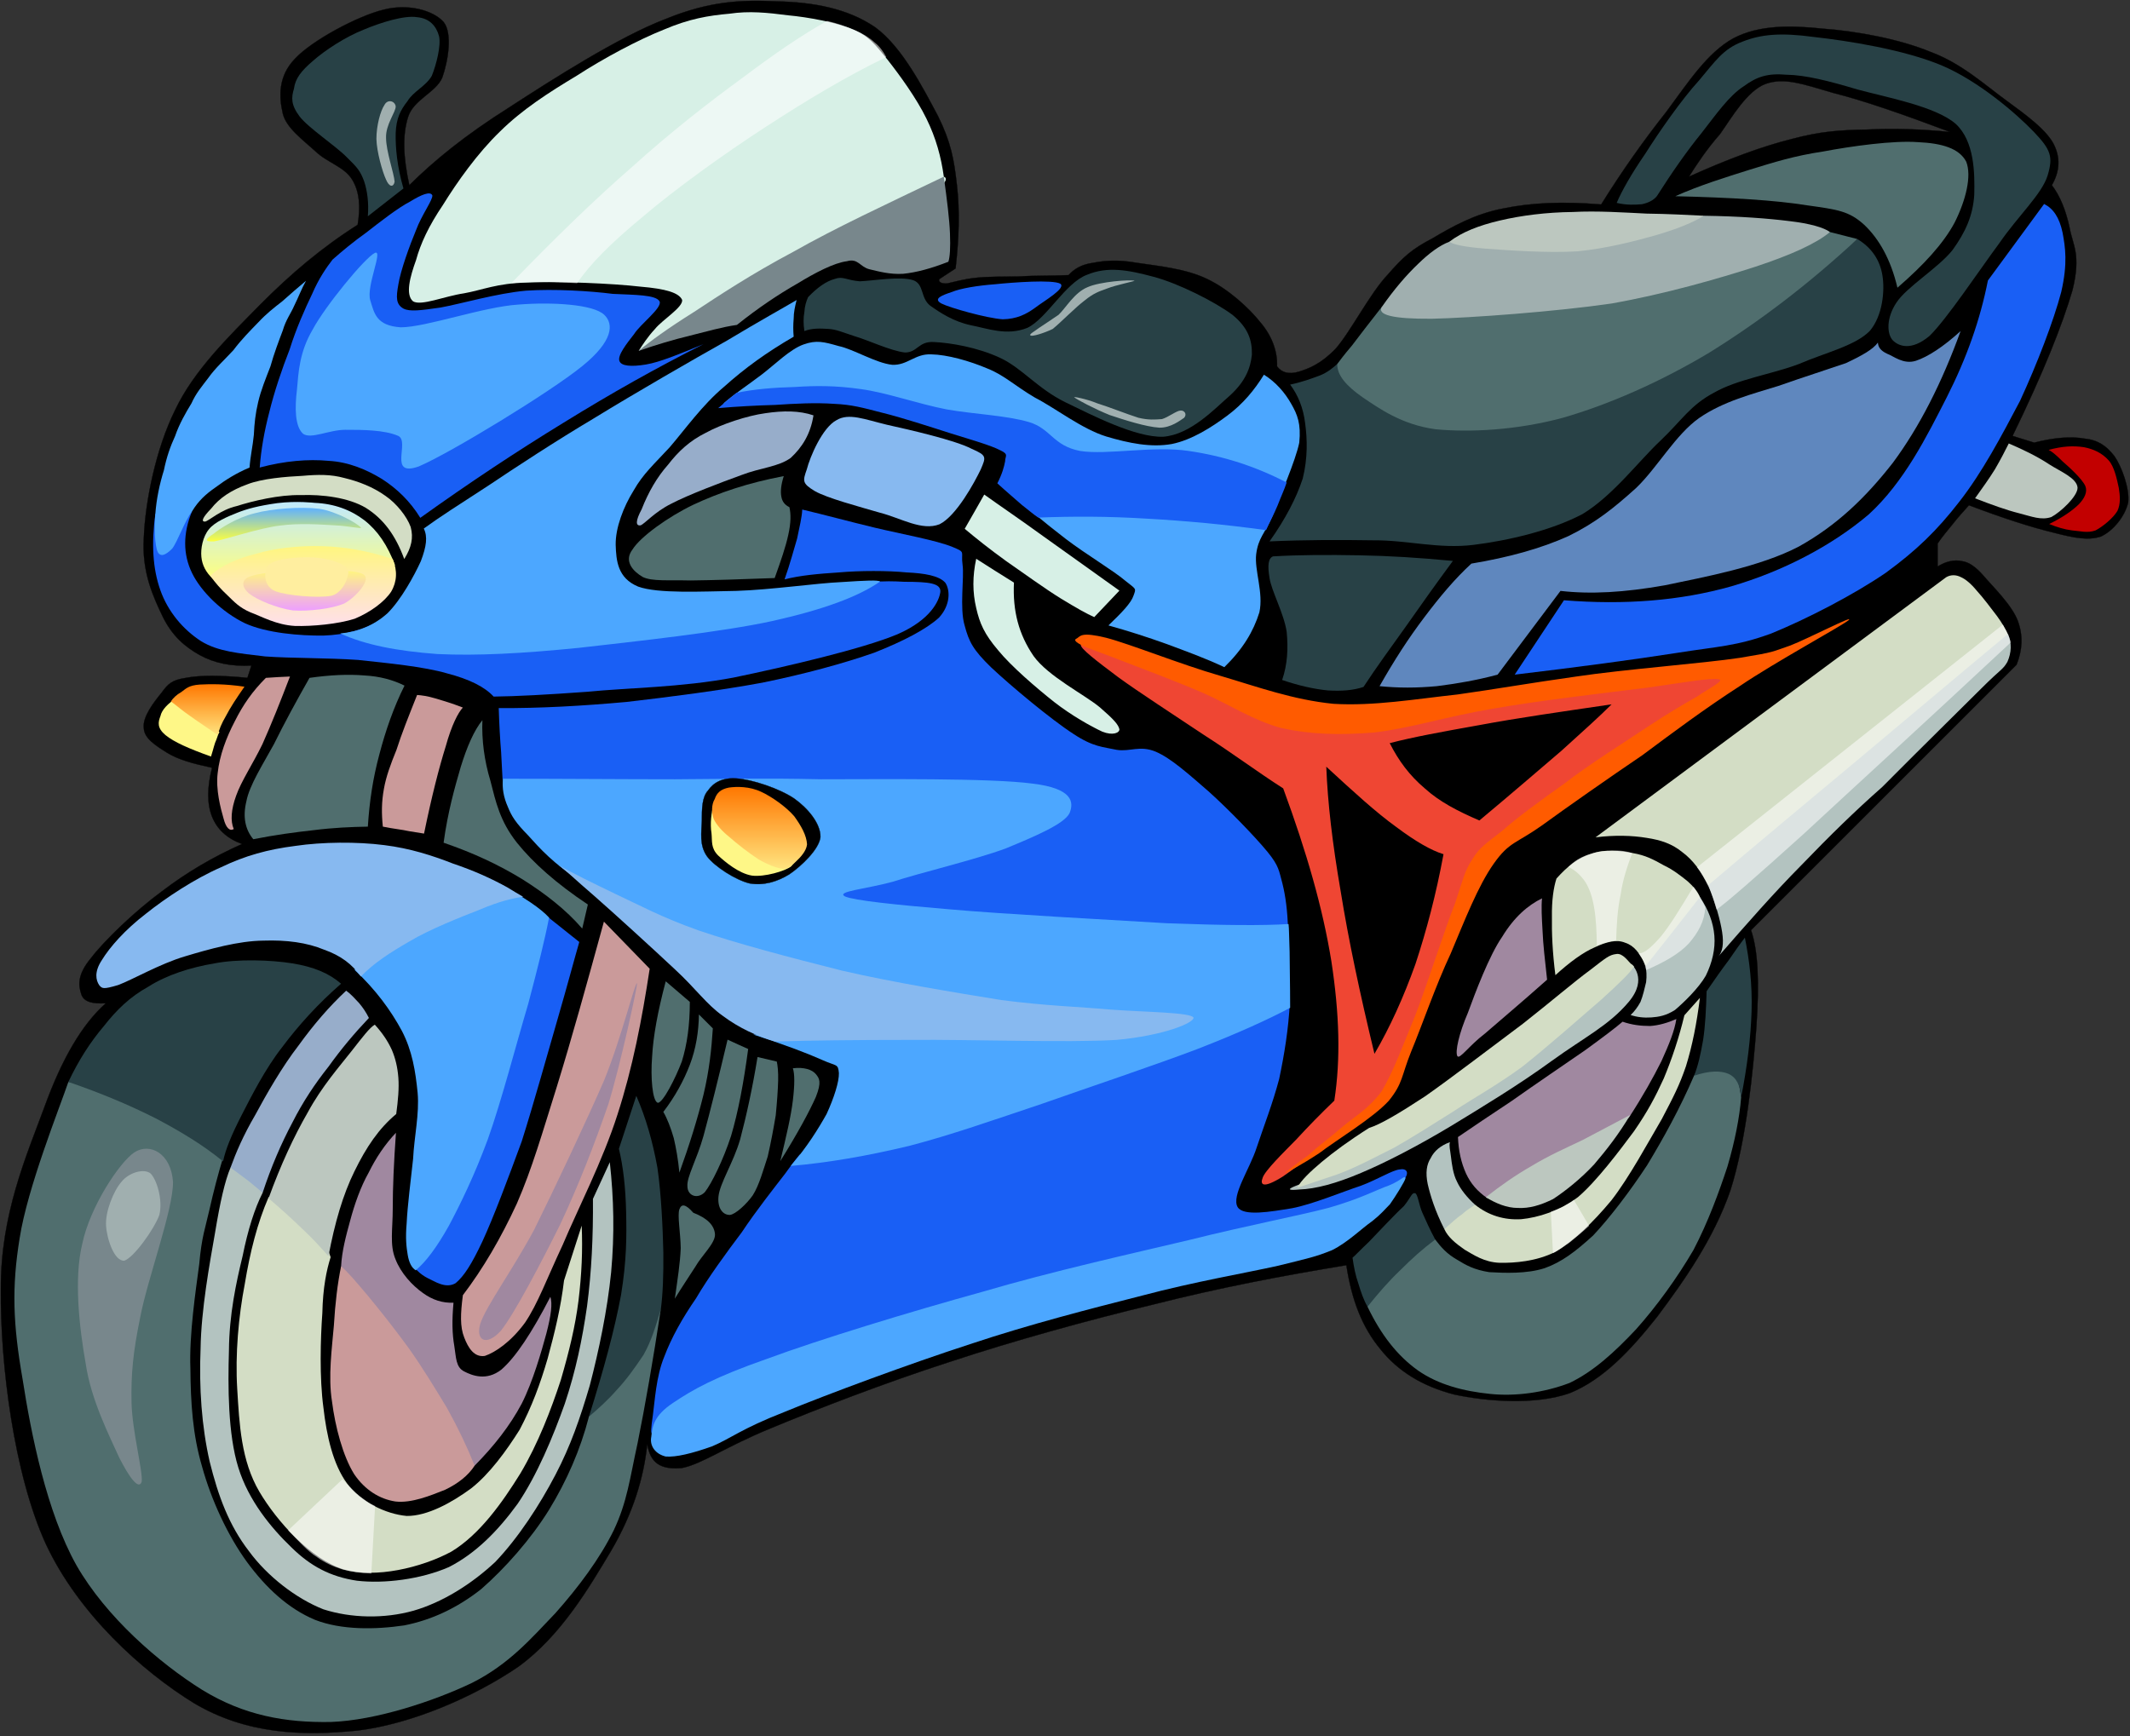 <?xml version="1.0" encoding="UTF-8"?><svg xmlns="http://www.w3.org/2000/svg" xmlns:xlink="http://www.w3.org/1999/xlink" height="233.6" preserveAspectRatio="xMidYMid meet" version="1.0" viewBox="-0.1 -0.1 286.5 233.6" width="286.5" zoomAndPan="magnify"><rect x="-0.1" y="-0.1" width="286.5" height="233.6" fill="#333333" stroke="none"/><defs><linearGradient gradientUnits="userSpaceOnUse" id="a" x2="0" xlink:actuate="onLoad" xlink:show="other" xlink:type="simple" xmlns:xlink="http://www.w3.org/1999/xlink" y1="116.8" y2="105.77"><stop offset="0" stop-color="#ffe47f"/><stop offset="1" stop-color="#f70"/></linearGradient><linearGradient gradientUnits="userSpaceOnUse" id="b" x2="0" xlink:actuate="onLoad" xlink:show="other" xlink:type="simple" xmlns:xlink="http://www.w3.org/1999/xlink" y1="98.801" y2="91.951"><stop offset="0" stop-color="#ffe47f"/><stop offset="1" stop-color="#f70"/></linearGradient><linearGradient gradientUnits="userSpaceOnUse" id="c" x2="0" xlink:actuate="onLoad" xlink:show="other" xlink:type="simple" xmlns:xlink="http://www.w3.org/1999/xlink" y1="77.776" y2="67.435"><stop offset="0" stop-color="#feff7f"/><stop offset="1" stop-color="#bfe9ff"/></linearGradient><linearGradient gradientUnits="userSpaceOnUse" id="d" x2="0" xlink:actuate="onLoad" xlink:show="other" xlink:type="simple" xmlns:xlink="http://www.w3.org/1999/xlink" y1="72.744" y2="68.227"><stop offset="0" stop-color="#fdff3f"/><stop offset="1" stop-color="#5fb1ff"/></linearGradient><linearGradient gradientUnits="userSpaceOnUse" id="e" x2="0" xlink:actuate="onLoad" xlink:show="other" xlink:type="simple" xmlns:xlink="http://www.w3.org/1999/xlink" y1="84.123" y2="73.367"><stop offset="0" stop-color="#ffdfeb"/><stop offset="1" stop-color="#fff67f"/></linearGradient><linearGradient gradientUnits="userSpaceOnUse" id="f" x2="0" xlink:actuate="onLoad" xlink:show="other" xlink:type="simple" xmlns:xlink="http://www.w3.org/1999/xlink" y1="82.056" y2="76.651"><stop offset="0" stop-color="#ed9fff"/><stop offset="1" stop-color="#fff67f"/></linearGradient></defs><g><path d="m86.962,194.165c-.468,4.535-1.908,9.323-4.86,14.363-2.988,5.004-6.768,11.448-12.456,15.588-5.832,3.996-14.292,7.704-21.636,8.604-7.416.756-14.94.504-21.996-3.672-7.092-4.356-15.588-12.097-19.944-21.42-4.32-9.433-6.156-24.372-6.048-34.272-.072-10.044 3.456-18 5.868-24.552 2.34-6.444 5.04-11.088 8.244-13.932-1.872.107-3.024-.217-3.312-1.261-.36-1.115-.576-2.52 1.296-4.788 1.836-2.411 5.976-6.372 9.504-8.964 3.384-2.592 6.948-4.68 10.836-6.408-2.052-.756-3.348-1.98-4.032-3.672-.684-1.728-.684-3.924 0-6.588-2.52-.54-4.536-1.08-6.048-2.016-1.548-.972-3.096-1.944-3.132-3.312-.216-1.512 1.404-3.564 2.376-4.752 .864-1.188 1.368-1.728 3.312-2.016 1.908-.36 4.608-.36 8.244,0l.54-1.656c-2.7.144-4.968-.324-6.948-1.404-2.052-1.152-3.708-2.592-4.968-5.148-1.296-2.7-2.844-6.012-2.556-10.62 .18-4.788 1.584-11.916 4.212-17.208 2.52-5.328 7.236-9.9 11.376-14.112 4.14-4.176 8.388-7.776 13.176-10.8 .396-2.412.252-4.428-.72-6.048-1.08-1.8-3.384-2.304-4.968-3.852-1.656-1.512-3.96-3.168-4.392-5.112-.504-2.196-.648-4.968 1.656-7.344 2.268-2.448 8.46-5.76 11.916-6.588 3.312-.864 6.696.108 8.064,1.656 1.224,1.512.612,5.256-.18,7.488-.864,2.016-3.888,2.952-4.608,5.328-.756,2.448-.648,5.364.18,9.144 3.24-3.24 7.56-6.768 13.392-10.44 5.868-3.816 14.832-9.54 21.06-11.916 6.012-2.448 10.188-2.592 15.012-2.376 4.752.108 9.432.9 13.212,3.492 3.636,2.664 6.444,8.208 8.424,11.916 1.764,3.564 2.16,5.832 2.556,9.324 .396,3.456.288,7.056-.18,11.196l-2.196,1.44c-.144.324.216.648 1.08.576 .828-.18 2.16-.576 3.852-.756 1.62-.18 3.672-.144 5.868-.18 2.052-.144 4.248-.072 6.588-.18 .72-.792 1.693-1.44 3.313-1.656 1.512-.288 3.239-.468 5.868,0 2.592.396 6.588.756 9.504,2.196 2.735,1.296 5.58,3.852 7.164,5.868 1.584,1.872 2.268,3.96 2.195,5.868 .612.828 1.584,1.116 2.916.72 1.296-.396 2.952-1.008 4.968-3.096 2.017-2.304 4.608-7.416 6.948-9.9 2.16-2.484 3.349-3.528 6.048-4.932 2.557-1.512 5.688-3.312 9.54-4.032 3.78-.792 8.172-.972 13.177-.54 2.916-4.68 5.796-8.712 8.783-12.492 2.88-3.888 5.509-7.956 9-9.864 3.42-1.8 7.633-1.764 12.061-1.296 4.428.324 10.224,1.368 14.472,3.132 4.141,1.512 7.416,4.536 10.26,6.588 2.7,1.98 5.148,3.78 6.229,5.688 1.008,1.908.899,3.744-.18,5.652 1.079,1.404 1.871,3.348 2.376,5.688 .432,2.412 1.584,3.6.396,8.424-1.368,4.68-3.924,11.124-8.063,19.62l2.915.9c2.664-.684 4.969-.864 6.769-.54 1.8.18 2.952.972 4.032,2.376 .972,1.404 2.052,4.356 1.836,6.228-.433,1.836-1.98,3.78-3.672,4.572-1.729.54-3.492.216-6.408-.54-2.988-.72-6.769-1.944-11.34-3.672-.792.9-1.477,1.62-2.196,2.556-.684.828-1.404,1.692-2.016,2.592v3.096c1.08-.684 2.268-.972 3.275-.72 .864.108 1.8.684 2.952,2.016 1.188,1.404 3.78,3.888 4.572,6.048 .72,1.979.611,3.888-.18,5.868l-35.713,35.712c.973,2.844 1.116,7.128.721,12.996-.433,5.867-1.368,15.336-3.492,21.995-2.269,6.589-6.336,12.313-9.864,17.028-3.6,4.536-7.236,8.424-11.736,10.26-4.68,1.656-11.268,1.116-15.588.181-4.283-1.116-7.523-3.132-9.863-6.048-2.484-2.988-3.889-6.624-4.608-11.341-8.532,1.404-17.064,3.024-25.992,5.292-8.964,2.16-18.72,4.86-27.324,7.704-8.712,2.809-18.108,6.444-24.156,8.964-5.976,2.448-9.252,4.824-11.916,5.328-2.882.254-4.25-.681-4.647-3.237zm140.113-170.497c5.256-2.376 9.828-4.068 13.86-5.076 3.924-1.044 6.443-1.188 10.044-1.26 3.6-.18 7.199-.072 11.231.324-6.443-2.412-11.592-4.212-15.731-5.256-4.177-1.224-6.553-2.088-9.072-1.224-2.521.936-4.572,4.536-6.156,6.768-1.8,2.053-3.06,3.961-4.176,5.724z" fill="inherit" fill-rule="evenodd" stroke="#000" stroke-miterlimit="10" stroke-width=".036"/></g><g><path d="m88.799,175.948c.252-1.943.36-4.428.324-7.596-.072-3.276-.288-7.848-.792-11.34-.648-3.564-1.548-6.696-2.844-9.685l-2.34,7.129c.576,2.376.9,5.22.972,8.531 .072,3.24.072,6.48-.684,11.124-.864,4.645-2.304,9.973-4.32,16.38 .36,1.765 1.152,2.664 2.088,2.412 .9-.216 2.412-.936 3.708-3.708 1.332-2.806 2.448-7.27 3.888-13.247z" fill="#284146" fill-rule="evenodd"/></g><g><path d="m29.903,155.645c-.684,2.269-1.296,4.608-1.836,7.021s-1.044,3.6-1.368,7.308c-.468,3.528-1.368,9.468-1.188,14.076 .036,4.5.288,8.855 1.584,13.212 1.224,4.428 3.42,9.216 6.048,12.815 2.52,3.421 5.508,6.229 9.108,7.74 3.564,1.404 8.172,1.332 12.024.756 3.636-.72 7.092-2.304 10.368-4.896 3.168-2.772 6.66-6.696 9.108-10.656 2.376-3.888 4.212-8.063 5.364-12.528 1.224-1.044 2.52-2.195 3.744-3.6 1.296-1.368 2.448-2.988 3.6-4.716 1.044-1.836 1.692-3.96 2.34-6.229-1.08,7.093-2.124,13.068-3.132,18.072-1.08,4.932-1.404,7.92-3.204,11.736-1.872,3.815-4.716,7.632-7.848,11.16-3.276,3.42-6.228,6.876-11.232,9.396-5.112,2.448-12.924,5.04-18.972,5.256-6.12.108-11.664-.864-17.316-4.319-5.76-3.601-12.924-9.792-16.92-16.776-3.996-7.128-6.084-17.604-7.236-25.021-1.296-7.416-1.476-12.348-.396-18.972 1.044-6.768 5.364-17.532 6.552-21.023 1.044-3.528 1.044-3.528 0,0 1.728.071 3.672.54 5.688,1.26 2.016.756 4.536,1.943 6.444,3.023 1.656.828 3.024,1.584 4.392,2.557 1.403,1.044 2.88,1.979 4.284,3.348z" fill="#506e6e" fill-rule="evenodd"/></g><g><path d="m9.095,145.457c1.404-2.952 2.952-5.364 4.788-7.524 1.692-2.16 3.492-3.924 5.976-5.292 2.412-1.548 5.652-2.592 8.892-3.132 3.132-.612 7.596-.468 10.476,0s4.932,1.332 6.552,2.735c-3.096,2.7-5.688,5.545-7.92,8.532-2.268,2.88-4.14,6.588-5.472,9.181s-2.16,4.607-2.484,6.191c-2.628-2.16-5.652-3.996-9.072-5.796-3.564-1.799-7.344-3.383-11.736-4.895z" fill="#284146" fill-rule="evenodd"/></g><g><path d="m15.935,196.001c-1.26-2.809-3.78-7.704-4.5-12.601-.864-4.859-1.62-11.448-.468-16.164 1.008-4.896 4.968-10.943 7.02-12.312 2.088-1.332 4.932.144 5.184,3.996 .036,3.708-3.42,13.031-4.392,18.107-1.008,4.896-1.26,7.776-1.188,11.557 .072,3.743 1.548,9.288 1.368,10.655-.396,1.226-1.729-.682-3.024-3.238z" fill="#78878c" fill-rule="evenodd"/></g><g><path d="m14.17,164.824c-.144-1.872 1.008-4.716 2.052-5.903 .972-1.261 3.024-1.872 3.924-1.152 .792.756 1.692,3.492 1.188,5.58-.72,1.979-3.492,5.796-4.716,6.156-1.331.107-2.339-2.88-2.448-4.681z" fill="#a0afaf" fill-rule="evenodd"/></g><g><path d="m126.851,23.668c-.36-2.628-1.044-5.184-2.34-7.812-1.332-2.736-3.636-5.904-5.256-7.956-1.656-2.016-2.448-3.132-4.608-4.032-2.304-.972-6.012-1.656-8.748-1.908-2.772-.36-5.22-.612-7.884-.216-2.844.252-5.4.684-8.784,2.124-3.528,1.404-8.1,3.852-11.772,6.228-3.78,2.268-7.308,4.536-10.296,7.488-3.06,2.952-5.796,6.84-7.668,9.864-1.944,2.88-3.024,5.22-3.636,7.452-.792,2.196-1.476,4.644-.396,5.544 1.116.648 4.176-.684 6.84-1.08 2.448-.432 4.464-1.368 8.424-1.44 4.068-.216 11.628.108 15.3.54 3.456.288 5.184.828 5.616,1.764 .216.972-2.664,2.7-3.636,3.924-1.008,1.08-1.692,2.16-2.196,2.952 3.708-1.908 8.28-4.248 14.4-7.416 6.012-3.276 16.884-8.64 21.492-11.376 4.392-2.699 6.156-4.248 5.148-4.644z" fill="#d7f0e6" fill-rule="evenodd"/></g><g><path d="m85.811,47.104c2.376-.828 4.68-1.512 6.912-2.052 2.196-.54 4.248-1.152 6.3-1.44 2.88-2.304 5.58-4.104 8.1-5.544 2.412-1.476 4.968-2.808 6.696-3.024 1.512-.432 1.728.756 3.024,1.08 1.224.288 2.736.72 4.536.612 1.8-.18 3.78-.72 6.084-1.62 .216-.648.288-1.908.216-3.78-.072-1.944-.396-4.5-.828-7.668-7.884,3.78-14.616,6.912-20.196,10.08-5.688,3.024-9.936,5.832-13.428,8.136-3.456,2.16-5.977,3.997-7.416,5.22z" fill="#78878c" fill-rule="evenodd"/></g><g><path d="m68.675,37.997c5.724-5.904 11.016-11.088 16.308-15.696 5.22-4.716 10.368-8.712 14.868-11.988 4.392-3.312 8.064-5.796 11.304-7.596 1.548.36 2.7.792 3.852,1.296 .936.396 1.872.972 2.52,1.584 .72.576 1.152,1.188 1.584,1.98-5.4,2.628-10.692,5.796-16.164,9.36-5.616,3.636-12.312,8.46-16.596,12.132-4.32,3.564-7.128,6.408-8.82,8.928-1.944-.072-3.636-.216-5.076-.144-1.512-.072-2.772.072-3.78.144z" fill="#fff" fill-rule="evenodd" opacity=".54"/></g><g><path d="m49.378,28.997 4.788-3.744c-.864-2.988-1.08-5.508-1.044-7.416 .072-2.016.648-3.132 1.584-4.32 .792-1.332 2.484-2.016 3.276-3.42 .612-1.512 1.26-4.068.972-5.328-.36-1.368-1.296-2.412-2.952-2.556-1.692-.288-4.896.72-7.128,1.656-2.484.972-5.292,2.808-6.912,4.248-1.548,1.332-2.34,2.34-2.52,3.708-.36,1.188-.432,2.16.756,3.744 1.224,1.584 4.824,3.924 6.372,5.508 1.404,1.368 1.8,1.836 2.304,3.204 .433,1.296.648,2.916.504,4.716z" fill="#284146" fill-rule="evenodd"/></g><g><path d="m52.979,24.353c-.072-1.116-1.152-4.104-1.152-5.904-.072-1.8 1.332-3.492 1.296-4.248-.108-.72-1.08-1.008-1.512-.18-.54.792-1.08,2.772-1.08,4.572 .036,1.692.792,4.392 1.296,5.472 .432,1.043 1.007,1.043 1.152.288z" fill="#a0afaf" fill-rule="evenodd"/></g><g><path d="m34.834,62.801c.18-2.412.612-4.86 1.296-7.488 .684-2.772 1.692-5.76 2.736-8.424 .864-2.772 2.052-5.436 3.024-7.452 .9-2.088 1.908-3.528 2.736-4.608 1.26-1.116 2.772-2.376 4.536-3.636 1.8-1.404 4.284-3.348 5.904-4.176 1.512-.936 2.736-1.44 2.988-.828 .072.612-1.44,2.628-2.196,4.68-.828,1.98-2.088,5.436-2.376,7.308-.324,1.764-.324,2.664.684,3.24 .828.432 2.304.252 5.004-.144 2.772-.504 7.524-1.908 11.484-2.268 3.852-.252 8.568.036 11.664.432 2.952.144 5.796.108 6.3,1.008 .396.864-2.556,3.024-3.42,4.392-1.008,1.296-2.268,2.88-1.98,3.636 .252.684 1.584.792 3.564.468 1.908-.324 4.392-1.368 7.74-2.736-6.3,3.168-12.384,6.588-18.792,10.548-6.408,3.924-12.708,8.1-19.296,12.816-1.368-2.232-3.132-3.924-5.148-5.22-2.052-1.26-4.5-2.304-7.2-2.448-2.735-.253-5.867-.001-9.252.9z" fill="#195ff5" fill-rule="evenodd"/></g><g><path d="m39.839,52.36c.216-2.412.324-5.076 2.124-8.136 1.692-3.168 7.02-9.648 8.352-10.296 1.188-.54-1.188,4.5-.612,6.372 .54,1.692.756,3.42 4.104,3.636 3.384,0 11.124-2.772 15.84-3.06 4.536-.36 10.044-.036 11.52,1.368 1.332,1.26 1.188,3.564-2.952,6.912-4.284,3.492-17.82,11.736-21.996,13.5-4.176,1.476-1.152-3.312-2.736-4.104-1.872-.828-4.896-.828-7.128-.828-2.196,0-4.608,1.296-5.688.54-1.116-1.007-1.116-3.527-.828-5.904z" fill="#4ca7ff" fill-rule="evenodd"/></g><g><path d="m20.794,69.029c-.54,3.996-.36,7.38.684,10.296 1.008,2.844 3.024,5.256 5.472,6.84 2.304,1.404 5.04,1.62 8.64,2.052 3.528.252 8.28.18 12.456.468 4.032.432 8.856.9 11.952,1.8 3.06.792 5.112,1.836 6.3,3.132 3.06-.036 7.128-.252 12.6-.648 5.4-.54 12.6-.576 19.656-1.908 6.948-1.44 17.352-3.852 22.068-5.832 4.536-1.98 5.616-4.572 5.76-5.688 .108-1.188-1.548-1.368-4.824-1.368-3.348-.18-3.312-.036-15.048.864-11.916.828-30.168,2.268-55.584,4.32-1.98,1.26-4.536,1.944-7.524,2.052-3.096.036-7.632-.324-10.548-1.656-3.06-1.476-5.904-4.248-7.128-6.768s-1.224-5.328 0-8.28l-4.932.324z" fill="#195ff5" fill-rule="evenodd"/></g><g><path d="m41.063,37.673c-1.152.972-2.088,1.764-3.204,2.771-1.116.864-2.124,1.656-3.168,2.772-1.08,1.116-2.34,2.376-3.384,3.78-1.188,1.296-2.448,2.412-3.384,3.744-.9,1.188-1.656,2.052-2.268,3.42-.792,1.296-1.656,2.808-2.196,4.392-.648,1.404-1.152,2.844-1.512,4.608-.576,1.836-1.008,3.888-1.152,5.868-.18,1.872-.072,4.284.324,5.148 .396.684 1.044.432 1.944-.468 .72-.936 1.656-3.672 2.664-5.004 .864-1.44 1.872-2.34 3.168-3.24 1.296-.972 2.772-1.908 4.572-2.664 .108-1.548.432-2.88.576-4.392 .072-1.548.216-2.88.576-4.392 .36-1.584 1.044-3.24 1.656-4.824 .468-1.692 1.152-3.492 1.656-4.824 .432-1.476 1.08-2.268 1.548-3.348 .576-1.151.972-2.268 1.584-3.347z" fill="#4ca7ff" fill-rule="evenodd"/></g><g><path d="m56.903,71.009c2.016-1.476 4.824-3.276 8.712-5.796 3.816-2.556 8.856-5.868 14.292-9.108 5.4-3.312 13.068-7.74 17.748-10.368 4.5-2.7 7.632-4.428 9.396-5.472-.216.864-.396,1.656-.396,2.52-.072.828-.072,1.584 0,2.412-3.6,2.088-6.552,4.212-9.396,6.768-2.88,2.412-5.256,5.76-7.272,8.1-2.124,2.304-3.6,3.6-4.86,5.832-1.368,2.196-2.448,5.004-2.412,7.308 .072,2.124.252,4.464 3.024,5.616 2.7.972 8.532.648 13.212.576 4.644-.144 10.8-1.044 14.184-1.188 3.276-.216 4.86-.288 5.148-.072-2.88,2.016-7.632,3.78-14.4,5.292-6.84,1.512-18.612,2.772-26.172,3.636-7.596.756-13.644,1.08-18.972.828-5.364-.396-9.72-1.224-13.068-2.772 2.412-.216 4.536-1.08 6.372-2.736 1.8-1.8 3.564-5.004 4.464-6.984 .756-1.981.936-3.313.396-4.392z" fill="#4ca7ff" fill-rule="evenodd"/></g><g><path d="m107.807,68.453c3.204.756 6.336,1.62 9.792,2.448s8.28,1.692 10.44,2.592c1.836.756 1.08.576 1.332,2.376 .252,1.692-.432,5.868.288,8.208 .576,2.16 1.116,3.24 3.564,5.616 2.556,2.412 8.064,7.02 11.089,8.964 2.664,1.764 3.996,1.728 5.796,2.124 1.8.288 3.096-.648 5.256.252 2.088.9 4.464,3.06 7.128,5.364 2.556,2.304 6.12,5.94 7.92,8.136 1.548,1.908 1.512,2.52 1.98,4.211 .432,1.729.684,3.708.756,6.084-9.072.036-18.576-.252-28.908-1.008-10.513-.756-30.313-1.728-32.725-3.348-2.34-1.764 15.696-4.932 18.972-7.02 3.132-2.304 3.24-5.004.18-6.156-3.24-1.26-10.476-.792-18.36-.972-7.92-.216-20.664-.216-28.224-.288-7.488-.144-12.996-.324-16.524-.54-.108-1.26-.144-2.628-.252-4.392-.144-1.728-.252-3.708-.324-5.94 5.544.036 11.232-.288 17.208-.828 5.904-.684 12.636-1.548 18.252-2.592 5.652-1.152 10.944-2.592 15.048-4.032 3.924-1.548 7.02-3.168 8.712-4.716 1.548-1.692 1.512-3.672.864-4.68-.828-.972-2.844-1.296-5.22-1.404-2.52-.252-6.3-.252-9.108,0-2.736.18-5.22.396-7.308.936 .756-2.124 1.224-3.96 1.692-5.508 .324-1.583.648-2.88.684-3.887z" fill="#195ff5" fill-rule="evenodd"/></g><g><path d="m107.519,155.213c-.036-.036-.756.828-2.016,2.592-1.332,1.728-3.924,5.004-5.832,7.884-2.088,2.772-4.464,6.012-6.156,8.893-1.836,2.663-3.312,5.292-4.284,7.884-1.08,2.628-1.26,6.012-1.512,7.812-.252,1.729-.324,2.521-.072,2.521 3.744-3.061 9.792-6.12 18.288-9.324 8.532-3.276 21.852-7.092 32.472-9.9 10.512-2.88 22.464-5.22 30.168-7.164 7.488-2.052 11.736-3.168 15.12-4.464 3.312-1.439 4.319-2.628 5.112-3.42 .684-.899.287-1.476-.648-1.296-1.008.108-2.844,1.296-5.22,2.196-2.521.828-6.444,2.483-9.252,3.023-2.88.469-6.517,1.116-7.309-.144-.899-1.512 1.62-5.112 2.557-8.028 .972-2.916 2.159-5.939 3.023-9.216 .685-3.24 1.26-6.732 1.44-10.332-10.62,4.32-19.62,7.956-27.54,10.908-7.993,2.916-13.069,5.004-19.513,6.66-6.514,1.583-12.562,2.555-18.826,2.915z" fill="#195ff5" fill-rule="evenodd"/></g><g><path d="m67.559,104.668c-.144,1.224.072,2.484.648,3.78 .504,1.26 1.044,2.124 2.736,3.852 1.62,1.8 3.312,3.708 7.164,6.264 3.816,2.34 9.756,5.472 15.876,7.74 5.976,2.231 12.996,3.672 20.232,5.436 7.272,1.656 15.552,3.78 22.896,4.717 7.128.72 16.596.216 19.8.432 2.952.252 1.872.684-1.296,1.152-3.204.287-10.368.936-17.46,1.115-7.272.108-19.08-.288-25.272-.216-6.192-.072-10.08.072-11.664.145 4.356,1.403 7.344,2.556 9.36,3.456 1.836.827 2.052.432 2.16,1.728 .036,1.152-.648,3.313-1.656,5.508-1.152,2.052-2.628,4.428-4.824,6.984 5.04-.433 10.224-1.332 15.948-2.7 5.652-1.476 11.268-3.456 17.82-5.652 6.444-2.268 15.157-5.184 20.844-7.344 5.58-2.16 9.72-4.067 12.564-5.58 0-3.204-.072-5.724-.072-7.56-.072-1.836-.072-3.204-.145-3.708-3.384.216-8.712.18-16.38-.108-7.775-.468-21.924-1.224-29.232-1.872-7.308-.611-12.78-1.188-14.04-1.728-1.296-.685 2.736-.973 6.408-1.98 3.636-1.188 11.052-2.952 15.156-4.464 3.924-1.62 7.956-3.312 8.64-4.788 .576-1.44.468-3.312-5.041-3.96-5.724-.756-20.376-.576-28.404-.576-8.1-.18-12.528-.036-19.656,0-7.234,0-14.794-.073-23.11-.073z" fill="#4ca7ff" fill-rule="evenodd"/></g><g><path d="m74.975,116.261c.684.396 2.124,1.836 4.86,4.176 2.628,2.304 7.92,7.128 10.872,9.9 2.772,2.556 4.212,4.68 6.408,6.228 2.16,1.62 4.644,2.772 7.056,3.456 4.644-.144 10.584-.216 18.36-.216 7.704-.072 21.096.396 27.541,0 6.3-.576 10.404-2.269 10.368-2.988-.252-.72-6.66-.756-11.017-1.08-4.428-.396-8.784-.504-14.868-1.296-6.192-1.008-14.58-2.376-21.42-3.96-6.876-1.728-14.22-3.672-19.26-5.399-5.076-1.801-7.992-3.421-11.088-4.86-3.204-1.549-5.76-2.774-7.812-3.961z" fill="#87b9f0" fill-rule="evenodd"/></g><g><path d="m95.135,106.252c-.828.9-.828,2.52-.828,4.032-.036,1.548-.396,3.312.72,4.86 1.008,1.332 3.78,3.132 5.688,3.6 1.836.324 3.672-.18 5.364-1.224 1.584-1.08 3.996-3.348 4.176-5.004 .036-1.8-1.656-3.852-3.528-5.184-2.016-1.368-5.76-2.592-7.74-2.7-1.945-.143-3.133.576-3.852,1.62z" fill="inherit" fill-rule="evenodd" stroke="#000" stroke-miterlimit="10" stroke-width=".036"/></g><g><path d="m95.854,108.232c-.252.9-.468,2.484-.252,3.78 .108,1.08-.108,1.98.9,2.988 .936.864 2.772,2.413 4.536,2.7 1.692.217 4.464-.611 5.256-1.224 .72-.648-.18-1.512-1.044-2.736-1.116-1.404-3.528-4.176-4.86-5.256-1.332-1.188-2.268-1.62-2.952-1.584-.755-.108-1.332.433-1.584,1.332z" fill="#fef787" fill-rule="evenodd"/></g><path d="m105.25,116.801c.756-.036 1.188-.468 1.728-1.008 .54-.504 1.404-1.404 1.476-2.304-.072-1.224-.792-2.484-1.728-3.78-1.08-1.26-3.024-2.628-4.428-3.276-1.584-.756-3.312-.72-4.356-.576-1.08.216-1.62.684-1.908,1.548-.432.684-.468,1.872-.108,2.736 .36.72 1.008,1.512 2.088,2.376 .972.864 2.664,2.196 3.96,3.024 1.189.684 2.377,1.151 3.276,1.26z" fill="url(#a)" fill-rule="evenodd"/><g><path d="m184.487,164.177c1.26-1.008 1.548-1.44 2.376-2.269 .72-1.008 2.016-3.096 2.088-3.491-.072-.504-.54.287-2.232.972-1.764.612-3.743,1.764-8.172,3.024-4.607,1.188-10.8,2.34-18.576,4.283-7.884,1.872-18.468,4.212-28.008,7.021-9.648,2.664-21.924,6.408-28.908,9-7.02,2.448-9.972,4.14-12.6,5.903-2.664,1.765-2.808,3.24-2.952,4.572-.252,1.26.576,2.34 1.944,2.664 1.368.108 3.492-.396 6.228-1.368 2.556-1.08 3.888-2.34 9.684-4.607 5.832-2.412 16.812-6.48 25.02-9.145 8.1-2.7 16.165-4.752 23.221-6.552 6.911-1.836 13.859-3.024 18.216-3.996 4.212-1.044 5.004-1.188 7.235-2.088 2.124-1.043 4.032-2.952 5.436-3.923z" fill="#4ca7ff" fill-rule="evenodd"/></g><g><path d="m192.947,166.66c.792,1.044 1.584,1.944 2.916,2.7 1.224.756 2.304,1.368 4.355,1.692 2.017.107 5.005.252 7.452-.54 2.305-.828 4.104-2.196 6.517-4.393 2.231-2.376 4.932-5.903 7.271-9.468 2.196-3.636 4.393-7.596 6.3-12.023 .828-1.152 1.729-1.801 2.557-2.088 .863-.324 1.728-.505 2.447.432 .648.864 1.045,2.34 1.332,4.572-.216,2.735-.827,5.832-1.836,9.288-1.115,3.384-2.592,7.451-4.571,11.231-2.16,3.708-4.969,7.596-7.74,10.692-2.844,3.023-5.688,5.651-8.928,7.2-3.385,1.296-7.272,1.836-10.692,1.476-3.528-.36-6.948-1.224-9.72-3.168-2.809-2.016-4.968-4.824-6.769-8.568 .145-3.204.54-5.58 1.477-7.128 .863-1.62 2.447-2.124 3.779-2.34 1.333-.359 2.485-.214 3.853.433z" fill="#506e6e" fill-rule="evenodd"/></g><g><path d="m229.451,133.253c1.116-1.62 2.052-2.952 2.952-4.141 .864-1.26 1.548-2.231 2.196-3.06 .611,3.06 1.008,6.264.899,9.899-.107,3.564-.576,7.381-1.404,11.593-.144-1.656-.611-2.664-1.691-3.168-1.08-.469-2.628-.433-4.645.252 .54-1.296.9-2.952 1.225-4.824 .288-1.871.396-4.104.468-6.551z" fill="#284146" fill-rule="evenodd"/></g><g><path d="m181.823,169.108c.324-.252 1.008-1.008 2.196-2.124 1.224-1.26 3.491-3.708 4.716-4.824 1.008-1.26 1.044-1.836 1.512-1.728 .36.108.504,1.584.972,2.628 .433.972 1.009,2.268 1.729,3.6-1.692,1.261-3.168,2.593-4.716,4.141-1.584,1.512-2.952,3.096-4.393,4.896-.54-.936-.899-2.016-1.224-3.096-.396-1.117-.612-2.233-.792-3.493z" fill="#284146" fill-rule="evenodd"/></g><g><path d="m30.911,156.977c-.756,1.764-1.404,4.644-2.088,8.784-.72,4.104-1.872,10.368-1.944,15.588-.216,5.22.144,10.476 1.224,15.192 1.152,4.644 2.592,8.567 5.292,12.06 2.448,3.348 6.336,6.372 10.008,7.812 3.708,1.188 8.172,1.297 12.132.181 3.852-1.116 7.74-3.528 10.98-6.552 3.096-3.24 5.976-7.668 8.1-11.736 2.052-3.924 3.312-7.596 4.608-11.988 1.224-4.68 2.376-10.188 2.88-15.264 .468-5.112.36-9.9-.18-14.796l-2.268,4.932c.036,5.076-.18,9.756-.792,14.437-.648,4.5-1.512,8.676-2.988,13.104-1.584,4.464-3.744,9.648-6.336,13.464-2.664,3.672-5.652,6.696-9.252,8.532-3.78,1.656-8.748,2.268-12.384,1.836-3.564-.54-6.228-1.944-8.82-4.5-2.736-2.628-5.76-6.3-7.128-10.728-1.404-4.5-1.404-10.944-1.26-15.732 .036-4.86.972-9.144 1.836-12.708 .72-3.564 1.62-6.408 2.7-8.532-.684-1.584-1.26-2.7-2.016-3.204-.684-.578-1.548-.686-2.304-.182z" fill="#b3c3c0" fill-rule="evenodd"/></g><g><path d="m36.022,160.973c-1.512,3.492-2.484,7.344-3.204,11.7-.828,4.319-1.296,9.396-1.008,14.111 .288,4.681.504,9.612 2.988,13.824 2.34,3.96 6.948,9.108 11.34,10.44 4.248,1.224 10.404-.216 14.436-2.376 3.852-2.305 6.912-6.66 9.324-10.548 2.376-3.996 4.14-8.604 5.436-12.564 1.152-3.96 1.944-7.236 2.376-10.656 .432-3.563.576-6.804.432-10.115l-2.376,7.38c-.432,3.672-1.26,7.02-2.196,10.476-1.008,3.456-2.124,6.48-3.78,9.612-1.764,2.808-4.032,5.939-6.516,7.884-2.592,1.908-5.904,3.744-8.676,3.708-2.808-.252-6.228-1.908-8.028-4.392-1.872-2.557-2.736-6.372-3.168-10.188-.54-3.996-.396-9.252-.144-12.708 .072-3.456.576-5.832 1.116-7.524-1.152-3.491-2.34-5.832-3.708-7.163-1.403-1.405-2.951-1.657-4.644-.901z" fill="#d3ddc5" fill-rule="evenodd"/></g><g><path d="m46.462,133.181c-2.268,2.124-4.356,4.536-6.408,7.38-2.196,2.844-4.284,6.48-5.832,9.36-1.62,2.771-2.592,5.076-3.312,7.056 .828.612 1.62,1.224 2.412,1.8l1.908,1.584c1.152-3.492 2.484-6.588 3.996-9.432 1.44-2.844 3.06-5.256 4.86-7.524 1.728-2.412 3.492-4.5 5.436-6.552-.396-.792-.792-1.368-1.332-2.016-.539-.576-1.115-1.225-1.728-1.656z" fill="#97adca" fill-rule="evenodd"/></g><g><path d="m50.314,137.753c1.008,1.115 1.728,2.16 2.304,3.42 .468,1.116.756,2.304.864,3.708 .108,1.439-.036,3.023-.288,4.896-2.34,1.944-4.032,4.464-5.616,7.704-1.548,3.132-2.664,6.984-3.492,11.412-1.08-1.188-2.16-2.412-3.528-3.672-1.368-1.332-2.88-2.7-4.536-4.104 1.62-4.464 3.384-8.279 5.292-11.592 1.872-3.456 4.284-6.191 5.868-8.208 1.548-1.98 2.449-3.169 3.132-3.564z" fill="#bcc7bf" fill-rule="evenodd"/></g><g><path d="m38.651,205.793 7.308-6.876c.828.863 1.62,1.728 2.376,2.304s1.332,1.008 2.016,1.296l-.504,9.072c-1.476-.036-2.628-.216-3.888-.54-1.152-.36-2.34-.864-3.42-1.656-1.332-.829-2.448-2.161-3.888-3.6z" fill="#fff" fill-rule="evenodd" opacity=".54"/></g><g><path d="m45.779,170.261c.108-2.017.648-4.068 1.224-6.156 .576-2.16 1.404-4.536 2.484-6.444 .972-1.979 2.196-3.815 3.672-5.363-.288,4.031-.432,7.344-.432,10.224 0,2.736-.432,4.86.36,6.769 .72,1.871 2.232,3.527 3.708,4.571 1.296.937 2.664,1.368 4.104,1.296-.216,2.412-.18,4.177.108,5.832 .252,1.513.18,2.845 1.332,3.42 1.044.54 2.988,1.332 5.004-.252 1.908-1.655 4.104-4.968 6.588-9.792 .288.937.108,2.448-.54,4.933-.648,2.376-1.8,6.443-3.312,9.432-1.584,2.988-3.744,5.724-6.336,8.353-5.472-2.809-9.54-6.372-12.6-10.837-2.988-4.503-4.824-9.83-5.364-15.986z" fill="#a088a0" fill-rule="evenodd"/></g><g><path d="m45.779,170.261c-.468,2.268-.792,4.932-.972,7.992-.252,2.987-.792,6.84-.252,10.188 .432,3.42 1.476,7.38 2.988,9.792 1.44,2.124 3.42,3.349 5.544,3.672 2.16.252 4.716-.792 6.696-1.584 1.728-.828 3.096-1.907 3.96-3.239-1.044-2.593-2.232-5.076-3.708-7.74-1.656-2.736-3.384-5.58-5.184-8.101-1.908-2.628-3.924-5.147-5.472-7.02-1.548-1.836-2.7-3.204-3.6-3.96z" fill="#ca9a9a" fill-rule="evenodd"/></g><g><path d="m55.031,169.469c.54,1.044 1.332,1.836 2.376,2.376 1.008.468 2.448,1.476 3.78.684 1.116-.936 2.124-2.483 3.6-5.615 1.512-3.276 3.456-8.461 5.292-13.465 1.656-5.22 3.564-12.132 4.896-16.704 1.296-4.464 2.196-7.884 2.844-10.115l-4.428-3.528c-2.592,9.252-5.004,16.813-7.092,22.968-2.16,5.977-3.852,9.54-5.652,13.464-1.908,3.887-3.78,7.198-5.616,9.935z" fill="#195ff5" fill-rule="evenodd"/></g><g><path d="m47.615,130.408c2.844,2.664 4.86,5.437 6.336,8.173 1.404,2.699 1.836,5.436 2.124,8.352 .252,2.844-.468,5.904-.612,8.892-.324,2.952-.756,6.336-.864,8.641-.18,2.052-.036,3.204.144,4.284 .18,1.044.54,1.728 1.08,2.052 1.368-1.152 2.808-3.061 4.464-6.012 1.548-2.916 3.42-6.732 5.22-11.593 1.836-5.111 3.924-13.176 5.436-18.216 1.332-5.04 2.268-8.784 2.808-11.628-.468-.54-1.332-1.26-2.448-2.016-1.224-.828-2.7-1.692-4.572-2.736-5.58.972-9.9,2.448-13.104,4.428-3.276,1.944-5.148,4.356-6.012,7.379z" fill="#4ca7ff" fill-rule="evenodd"/></g><g><path d="m68.207,119.32c-2.196-1.224-4.608-2.304-7.38-3.239-2.772-1.081-5.76-2.052-9.252-2.484-3.636-.468-8.316-.432-11.952.108-3.672.468-6.732,1.296-10.008,2.88-3.492,1.512-7.416,4.104-10.116,6.264-2.808,2.16-4.824,4.464-5.904,6.228-1.044,1.584-.792,2.7-.36,3.349 .396.468.504.611 2.556,0 1.944-.721 5.58-2.844 8.964-3.853 3.348-1.008 7.236-2.088 10.548-2.124 3.132-.107 5.868.252 8.208,1.225 2.232.792 3.744,1.943 4.932,3.6 1.692-1.764 3.888-3.204 6.588-4.752 2.7-1.62 6.84-3.24 9.504-4.284 2.52-1.08 4.428-1.512 5.724-1.691-.684-.399-1.368-.794-2.052-1.227z" fill="#87b9f0" fill-rule="evenodd"/></g><g><path d="m194.171,165.257c.504,1.116 1.548,1.943 2.736,2.771 1.188.685 2.628,1.692 4.716,1.765 1.98.035 4.932-.181 7.488-1.477 2.483-1.476 5.04-3.924 7.523-6.912 2.412-3.096 5.005-7.92 6.805-10.979 1.584-3.024 2.34-4.464 3.239-7.092 .864-2.809 1.44-5.725 1.872-9.181l-2.088,2.34c-.72,3.024-1.691,5.904-2.771,8.496-1.152,2.521-2.16,4.429-3.996,7.093-1.98,2.663-5.04,6.731-7.524,8.855-2.52,1.908-5.436,2.772-7.632,2.988-2.304.144-4.428-.504-6.228-1.944-1.297-.36-2.16-.324-2.881.252-.755.504-1.078,1.512-1.259,3.025z" fill="#d3ddc5" fill-rule="evenodd"/></g><g><path d="m194.927,153.557c-1.26.468-2.124,1.188-2.592,2.16-.54.828-.72,1.943-.396,3.492 .359,1.548.972,3.563 2.231,6.048 .864-.721 1.656-1.513 2.376-1.98 .612-.576 1.332-1.008 1.765-1.296-1.044-.936-1.944-2.052-2.412-3.06-.576-1.08-.721-2.521-.828-3.349-.108-.971-.288-1.511-.144-2.015z" fill="#b3c3c0" fill-rule="evenodd"/></g><g><path d="m208.499,162.917 .288,5.58c.648-.324 1.332-.793 2.196-1.404 .756-.612 1.691-1.368 2.664-2.269l-2.053-3.491c-.468.396-1.008.611-1.476.936-.575.252-1.115.467-1.619.648z" fill="#fff" fill-rule="evenodd" opacity=".54"/></g><g><path d="m196.007,152.873c1.944-1.332 4.356-2.952 7.236-4.86 2.844-2.016 7.344-5.076 9.9-6.84 2.52-1.836 4.14-3.061 5.004-3.816 1.26.433 2.447.576 3.708.576 1.151-.072 2.376-.432 3.527-.936-.252,1.619-.972,3.384-2.016,5.688-1.08,2.16-2.484,4.68-4.356,7.56-3.491,2.809-6.659,5.005-9.899,6.876-3.204,1.837-6.265,3.061-9.181,3.961-1.296-.9-2.195-1.908-2.844-3.313-.647-1.441-1.007-3.025-1.079-4.896z" fill="#a088a0" fill-rule="evenodd"/></g><g><path d="m199.751,160.973c2.017-1.584 3.96-2.952 6.229-4.248 2.195-1.332 4.464-2.34 6.804-3.456 2.231-1.188 4.32-2.268 6.408-3.384-1.548,2.592-3.168,4.68-4.86,6.66-1.764,1.907-3.888,3.6-5.544,4.68-1.764.864-3.204,1.26-4.716,1.188-1.512,0-2.953-.612-4.321-1.44z" fill="#bcc7bf" fill-rule="evenodd"/></g><g><path d="m174.695,159.929c2.16-.072 4.896-.792 8.28-2.232 3.42-1.439 7.703-3.672 12.023-6.264 4.32-2.628 9.252-5.616 13.645-8.82 4.428-3.204 7.668-4.752 10.332-7.92s.359-5.076.359-5.076c-3.996,4.177-8.1,8.064-12.852,11.809-4.752,3.636-11.017,7.632-15.3,10.332-4.32,2.592-7.488,4.067-10.332,5.399-2.988,1.188-5.761,1.872-6.805,2.341-1.042.431-.826.574.65.431z" fill="#b3c3c0" fill-rule="evenodd"/></g><g><path d="m219.587,130.085c.181-.072.145-.181-.252-.469-.432-.359-1.151-1.512-2.016-1.367-.973.107-1.44.54-3.492,2.124-2.124,1.548-5.436,4.392-9.108,7.271-3.815,2.844-9.684,7.344-13.14,9.756-3.456,2.269-6.012,3.78-7.524,4.248-2.735,1.729-4.716,3.204-6.371,4.572-1.62,1.368-2.772,2.483-3.313,3.492l5.472-1.836c2.521-.937 4.969-2.269 7.633-3.601 2.592-1.476 5.075-3.06 7.991-4.896 2.845-1.872 5.688-3.42 9.108-5.904 3.384-2.664 8.064-6.804 10.728-9.108 2.556-2.303 3.852-3.635 4.284-4.282z" fill="#d3ddc5" fill-rule="evenodd"/></g><g><path d="m228.551,120.581c-.288-.721-.827-1.368-1.62-2.089-.936-.756-1.979-1.584-3.275-2.195-1.404-.792-2.448-1.332-4.104-1.62-1.691-.324-3.815-.576-5.544.072-1.836.54-3.239,1.657-4.752,3.348-.396,1.224-.647,2.988-.611,5.147-.036,2.124.071,4.788.468,7.849 1.943-1.765 3.708-3.061 5.292-3.744 1.548-.72 2.916-1.116 4.104-.612 1.152.36 2.017,1.404 2.736,3.132 2.484-1.403 4.284-2.699 5.544-4.283 1.222-1.585 1.762-3.205 1.762-5.005z" fill="#d3ddc5" fill-rule="evenodd"/></g><g><path d="m221.243,129.868c.108.576.18,1.297.072,2.16-.181.756-.433,1.872-.756,2.664-.396.721-.792,1.26-1.332,1.765 .863.287 1.8.396 2.808.323 .936-.071 1.944-.216 3.168-1.008 1.188-1.008 3.168-2.916 4.14-4.607 .864-1.765 1.297-3.601 1.152-5.364-.144-1.8-.792-3.492-1.944-5.22-2.411,3.096-4.86,6.191-7.308,9.287z" fill="#b3c3c0" fill-rule="evenodd"/></g><g><path d="m214.691,127.204c-.036-2.052-.108-3.672-.36-5.147-.252-1.512-.647-2.628-1.188-3.492-.612-.899-1.368-1.62-2.269-2.016 .72-.792 1.584-1.296 2.592-1.656 .973-.36 2.16-.54 3.276-.54 .972-.072 1.872.036 2.7.324-.648,1.729-1.26,3.527-1.548,5.544-.433,2.016-.54,3.96-.612,6.228-.756.036-1.332.288-1.729.36-.466.179-.754.179-.862.395z" fill="#fff" fill-rule="evenodd" opacity=".54"/></g><g><path d="m220.308,128.141c.756.072 1.691-.792 2.951-2.196 1.296-1.584 2.593-3.708 4.429-6.768 .252.432.54.899.863,1.404 .217.432.504.899.721,1.403-.108,1.872-.937,3.349-2.196,4.824-1.296,1.404-3.313,2.556-5.76,3.6-.072-.323-.181-.827-.324-1.115-.145-.469-.469-.721-.684-1.152z" fill="#fff" fill-rule="evenodd" opacity=".54"/></g><g><path d="m207.312,120.761c-.108,1.116-.036,2.52.071,4.355 .072,1.801.324,3.996.612,6.588-3.564,3.169-6.408,5.545-8.388,7.272-2.124,1.62-3.349,3.456-3.672,3.024-.36-.576.252-3.168 1.403-5.832 .973-2.664 2.88-7.74 4.608-10.225 1.621-2.663 3.457-4.247 5.366-5.182z" fill="#a088a0" fill-rule="evenodd"/></g><g><path d="m214.511,112.553 47.16-34.992c.612-.36 1.332-.36 2.017,0 .575.252 1.332.864 2.124,1.836 .828.9 1.872,2.304 2.699,3.384 .685.936 1.188,1.8 1.513,2.592-6.948,5.868-13.536,11.448-20.34,17.136-6.732,5.688-13.393,11.088-19.98,16.596-.972-1.979-2.088-3.492-3.492-4.536-1.403-1.152-2.916-1.656-4.824-1.944-1.945-.324-4.284-.396-6.877-.072z" fill="#d3ddc5" fill-rule="evenodd"/></g><g><path d="m229.667,118.997c6.552-5.581 13.141-11.052 19.908-16.705s13.428-11.304 20.412-17.1c.54,1.224.468,2.52-.072,3.744-.647,1.116-.756.828-3.528,3.6-2.844,2.844-7.235,7.128-13.319,13.248-3.637,3.204-7.057,6.552-10.8,10.44-3.78,3.816-7.345,7.884-11.232,12.348 .54-.611.756-1.655.504-3.275s-.829-3.672-1.873-6.3z" fill="#b3c3c0" fill-rule="evenodd"/></g><g><path d="m228.155,116.585 41.147-32.652c.217.468.54.9.685,1.296 .107.396.324.72.359,1.116-11.987,11.196-21.203,19.584-27.792,25.704-6.695,6.048-10.476,9.324-11.771,10.224-.324-1.116-.648-2.304-1.116-3.168-.468-.901-.972-1.873-1.512-2.52z" fill="#fff" fill-rule="evenodd" opacity=".54"/></g><g><path d="m179.375,147.977c-1.836,1.764-3.492,3.456-5.112,5.22-1.655,1.692-4.283,4.248-4.535,5.185-.324.828-.072,1.548 2.699-.181 2.7-1.836 7.093-5.327 13.32-10.619 1.44-2.557 3.132-6.337 5.22-11.484 1.98-5.364 4.393-14.94 6.948-19.44 2.34-4.536 3.96-3.924 7.92-7.056 3.96-3.276 11.412-8.856 15.84-11.88 4.248-3.06 9.54-5.256 10.044-6.156 .324-.936-2.447-.324-7.056.288-4.608.432-13.572,1.404-20.088,2.52-6.624.936-13.788,2.952-19.008,3.564-5.292.576-8.641.54-12.384-.108-3.816-1.008-6.624-3.096-10.225-4.716-3.815-1.62-8.928-3.384-11.88-4.464-3.024-1.188-5.652-2.376-5.796-2.016-.145.468 2.124,2.196 5.004,4.356 2.808,2.052 7.776,5.256 11.592,7.812 3.78,2.412 7.128,4.932 10.62,7.164 3.168,8.604 5.328,16.128 6.48,23.256 1.082,7.054 1.261,13.174.397,18.755zm-1.08-44.928c3.708,3.42 6.66,6.12 9.396,8.1 2.592,1.944 4.716,3.168 6.372,3.672-1.009,5.436-2.269,10.224-3.78,14.795-1.584,4.429-3.42,8.496-5.508,12.061-1.98-8.208-3.492-15.336-4.536-21.816-1.116-6.48-1.763-11.988-1.944-16.812zm8.532-3.168c1.188,2.34 2.628,4.32 4.716,6.084 1.98,1.8 4.428,3.06 7.344,4.32 4.356-3.636 8.028-6.804 11.017-9.36 2.988-2.7 5.147-4.644 6.768-6.264-6.876,1.008-12.672,1.836-17.676,2.772-5.041.9-9.001,1.62-12.169,2.448z" fill="#ef4633" fill-rule="evenodd"/></g><g><path d="m144.779,85.769c-.504.216-.288.468.792,1.044 1.008.432 2.664.972 5.399,2.052 2.629,1.008 7.129,2.7 10.729,4.248 3.456,1.512 6.804,3.744 10.62,4.752 3.852.828 7.632.972 12.456.576 4.716-.54 9.756-2.16 15.948-3.204 6.155-1.08 15.443-2.16 20.663-2.808 5.076-.72 8.425-1.332 9.648-1.152 1.008.108-1.296,1.26-2.88,2.34-1.62.936-3.672,2.088-6.588,4.032-3.061,2.052-7.956,5.112-11.196,7.632-3.24,2.304-6.408,4.608-8.388,6.372-2.124,1.692-3.061,2.196-4.068,3.888-1.044,1.62-1.116,2.34-2.304,5.904-1.404,3.528-3.636,10.62-5.328,15.013-1.764,4.319-2.952,7.56-4.536,10.26-1.764,2.34-3.42,3.24-5.112,4.644-1.728,1.513-3.456,2.736-4.752,3.96-1.439,1.008-3.312,2.412-3.096,2.412 .324-.18 2.124-1.08 4.572-2.7 2.304-1.764 7.235-4.716 9.359-7.056 1.908-2.376 1.656-3.276 2.988-6.588 1.44-3.456 3.313-8.928 5.328-13.212 1.872-4.428 3.672-9.108 5.796-12.096 2.088-2.953 2.988-2.665 6.444-5.112 3.312-2.412 9.071-6.444 13.536-9.468 4.355-3.24 8.46-6.3 13.14-9.324 4.608-3.132 13.356-7.884 14.58-8.82 1.044-.9-5.4,2.448-7.813,3.384-2.556.864-1.943.864-6.768,1.656-5.004.756-15.588,1.548-22.032,2.52-6.372.9-10.584,1.656-15.948,2.412-5.651.612-11.268,1.584-16.703,1.26-5.437-.54-10.152-2.268-15.265-3.78-5.256-1.512-12.132-4.284-15.336-5.112-3.272-.793-3.417-.254-3.885.071z" fill="#ff5b00" fill-rule="evenodd"/></g><g><path d="m108.599,39.869c1.224-1.26 2.376-2.124 3.6-2.448 1.08-.396 1.548.18 3.348.324 1.836-.072 5.436-.72 7.2-.144 1.476.54.936,2.376 2.268,3.42 1.368.972 3.132,2.124 5.436,2.628 2.268.432 4.86,1.476 7.632.36 2.592-1.224 5.076-6.012 7.993-7.128 2.808-1.188 5.616-.648 8.964.252 3.313.864 8.244,3.348 10.62,5.112 2.16,1.764 2.664,3.456 2.628,5.364-.18,1.8-.864,3.564-2.88,5.436-2.124,1.836-5.328,5.328-9.072,5.616-3.708.108-9.576-2.916-13.14-4.644-3.744-1.836-5.832-4.608-8.784-5.976-3.096-1.44-6.696-2.016-8.856-2.124-2.16-.144-2.232,1.44-3.96,1.404-1.908-.216-5.004-1.692-6.768-2.196-1.764-.576-2.412-.9-3.492-.972-1.152-.072-2.232-.108-3.24.288-.144-.936-.144-1.836 0-2.556 .035-.757.251-1.476.503-2.016z" fill="#284146" fill-rule="evenodd"/></g><g><path d="m139.667,44.009c.648-.432 1.476-.972 2.628-1.764 1.008-.972 2.125-2.988 3.889-3.708 1.655-.756 5.796-1.044 6.3-.864 .324,0-2.521.576-3.672,1.044-1.116.396-1.836.648-2.988,1.584-1.26.936-3.168,2.916-4.321,3.852-1.26.612-2.7,1.008-2.952.9-.36-.144.468-.54 1.116-1.044z" fill="#a0afaf" fill-rule="evenodd"/></g><g><path d="m159.179,56.104c-.504.324-1.764,1.368-3.348,1.332-1.8-.108-4.716-1.044-6.66-1.692-2.052-.828-4.428-2.088-4.752-2.376-.359-.18 1.584.18 3.061.792 1.512.468 3.96,1.44 5.544,1.944 1.368.324 2.195.252 3.168.18 .863-.252 1.979-1.152 2.52-1.152 .467-.035.899.469.467.972z" fill="#a0afaf" fill-rule="evenodd"/></g><g><path d="m142.511,38.068c.864.576-2.16,2.304-3.384,3.24-1.188.864-2.448,1.512-4.356,1.548-2.16-.144-7.128-1.548-8.244-2.124-1.188-.648.108-1.116 1.404-1.548 1.116-.468 3.384-.864 5.832-1.044 2.412-.251 7.739-.647 8.748-.072z" fill="#195ff5" fill-rule="evenodd"/></g><g><path d="m97.187,54.197c1.584-1.368 3.348-2.52 5.148-3.888s3.816-3.42 5.652-4.068c1.728-.612 2.7-.36 4.716.216 1.944.396 5.04,2.304 7.2,2.52 2.052.108 3.06-1.512 5.256-1.404 2.124.036 5.112.864 7.56,1.908 2.268.9 3.708,2.34 6.408,3.924 2.736,1.404 6.3,4.212 9.577,5.22 3.024.9 6.012,1.512 8.82,1.008 2.664-.54 5.328-2.232 7.452-3.816s3.636-3.42 4.932-5.508c1.62,1.008 2.844,2.448 3.672,3.924 .828,1.44 1.332,2.664 1.08,5.22-.504,2.448-2.628,7.308-3.6,9.864-1.08,2.448-1.908,2.916-2.196,5.148-.252,2.16 1.008,5.184.432,7.812-.792,2.556-2.231,4.968-4.716,7.38-2.592-1.224-5.112-2.124-7.704-3.096-2.7-.972-5.184-1.764-7.884-2.52 1.8-1.728 3.06-3.024 3.384-4.032 .36-1.008.36-.792-1.116-1.98-1.655-1.404-5.147-3.456-7.992-5.616-2.88-2.196-5.76-4.644-8.928-7.344 .792-1.584 1.188-2.628 1.188-3.528 0-.864.324-.828-1.26-1.548-1.728-.864-5.94-2.16-8.892-3.312-3.096-1.296-6.12-2.988-8.928-3.708-2.844-.72-4.716-.54-7.848-.288-3.277.144-6.985.648-11.413,1.512z" fill="#4ca7ff" fill-rule="evenodd"/></g><g><path d="m98.951,52.757c2.376-.504 5.04-.72 7.848-.792 2.736-.18 5.436-.216 8.928.288 3.456.468 7.632,1.98 11.556,2.736 3.744.648 7.92.792 11.016,1.692 2.988.9 3.204,3.168 6.876,3.888 3.601.576 9.9-.72 14.616,0 4.68.684 8.928,2.052 13.176,4.248-.323.972-.827,2.052-1.224,3.096-.432,1.044-1.044,2.196-1.548,3.312-5.688-.792-10.944-1.26-16.057-1.548-5.22-.324-9.899-.324-14.58-.144-.576-.36-1.26-.972-2.196-1.692-.9-.792-2.052-1.764-3.312-2.916 .648-1.26.9-2.196 1.044-2.952 0-.72.54-.936-.612-1.476-1.296-.684-3.96-1.44-6.624-2.268-2.808-.9-6.66-2.16-9.324-2.808-2.628-.684-4.068-1.08-6.408-1.188-2.556-.18-5.256-.036-7.956.144-2.628.072-5.184.216-7.668.432 .792-.684 1.621-1.369 2.449-2.052z" fill="#195ff5" fill-rule="evenodd"/></g><g><path d="m105.323,63.953c-.36,1.116-.468,2.088-.324,2.772 .108.648.468,1.116 1.08,1.404 .216.9.216,2.088-.144,3.708-.36,1.656-.972,3.42-1.836,5.832-4.572.18-8.28.288-11.268.324-3.06-.072-5.22.144-6.48-.468-1.296-.756-2.592-2.124-1.368-3.708 1.044-1.692 4.788-4.392 8.172-6.012 3.456-1.62 7.38-2.952 12.168-3.852z" fill="#506e6e" fill-rule="evenodd"/></g><g><path d="m86.207,68.417c.9-2.304 2.088-4.356 3.564-6.012 1.332-1.728 2.88-3.204 5.076-4.284 2.088-1.152 5.58-2.304 7.992-2.628 2.412-.36 4.572-.36 6.48.288-.396,2.52-1.512,4.284-3.06,5.724-1.692,1.224-3.996,1.296-6.624,2.304-2.772,1.008-7.164,2.664-9.432,3.852-2.268,1.116-3.6,2.736-4.14,2.916-.685.108-.685-.612.144-2.16z" fill="#97adca" fill-rule="evenodd"/></g><g><path d="m108.418,63.053c-.54,1.548-.648,1.872 1.08,2.916 1.62.936 5.94,2.088 8.784,2.916 2.808.72 5.616,2.484 7.992,1.548 2.268-1.116 4.716-5.652 5.544-7.38 .72-1.692.828-1.872-1.224-2.772-2.196-1.152-8.316-2.556-11.412-3.24-2.988-.72-5.112-1.62-6.768-.612-1.907,1.008-3.563,4.931-3.996,6.624z" fill="#87b9f0" fill-rule="evenodd"/></g><g><path d="m131.207,75.077c-.504,2.34-.504,4.5 0,6.624 .468,2.052 1.08,3.492 2.952,5.688 1.728,2.124 5.112,5.04 7.524,6.948 2.304,1.8 4.933,3.276 6.48,3.996 1.44.576 2.34.144 2.304-.324-.144-.612-.684-1.26-2.592-2.916-2.052-1.728-6.984-4.176-8.964-6.948-1.98-2.916-2.808-6.012-2.628-9.864-1.692-1.045-3.385-2.124-5.076-3.204z" fill="#d7f0e6" fill-rule="evenodd"/></g><g><path d="m129.66 71.044c1.548 1.296 3.348 2.736 5.544 4.32 2.232 1.548 5.256 3.744 7.416 5.076 2.016 1.224 3.457 2.052 4.464 2.484l3.384-3.564c-3.96-2.808-7.272-5.22-10.332-7.38-3.024-2.196-5.688-3.996-7.848-5.544-0.864 1.513-1.728 3.061-2.628 4.608z" fill="#d7f0e6" fill-rule="evenodd"/></g><g><path d="m171.131,74.752c3.708-.216 7.416-.216 11.557-.144 4.067.072 8.136.324 12.636.756-2.232,3.024-4.284,5.904-6.3,8.784-2.053,2.88-3.96,5.472-5.725,8.172-1.403.468-2.952.576-4.788.468-1.871-.18-3.924-.648-6.155-1.404 .72-2.088.828-4.248.611-6.48-.359-2.448-2.052-5.508-2.304-7.236-.288-1.691-.18-2.664.468-2.916z" fill="#284146" fill-rule="evenodd"/></g><g><path d="m173.436,51.641c1.584-.324 2.916-.828 3.995-1.224 1.08-.432 1.765-1.044 2.341-1.548 3.815,4.536 8.496,7.056 14.472,7.848 5.94.54 14.4-1.512 20.808-3.528 6.229-2.052 10.801-4.5 16.633-8.028 5.831-3.564 11.663-7.884 18.035-13.104 1.98,1.188 3.061,2.88 3.385,4.932 .323,2.016.036,5.364-1.692,7.416-1.944,2.016-6.048,2.952-9.54,4.464-3.6,1.368-8.28,2.052-11.412,3.852-3.204,1.692-4.319,3.708-7.235,6.48-2.916,2.736-6.408,7.416-10.477,9.864-4.248,2.232-10.008,3.564-14.652,4.14s-8.964-.648-13.392-.612c-4.608-.072-9.288-.072-14.04.144 2.16-3.06 3.6-5.832 4.464-8.46 .685-2.772.612-5.292.324-7.416-.254-2.124-.974-3.817-2.017-5.22z" fill="#284146" fill-rule="evenodd"/></g><g><path d="m179.771,48.869c-.036,1.512 1.224,2.952 3.384,4.464 2.196,1.476 5.256,3.708 9.864,4.32 4.535.432 10.836.145 17.1-1.548 6.12-1.764 13.068-4.788 19.728-8.784 6.66-4.14 13.104-9 19.872-15.264l-3.672-.936c-6.731,2.988-14.04,5.256-22.067,7.092-8.172,1.692-19.584,3.06-26.028,3.564-6.444.432-10.404.324-12.168-.612-1.729,2.196-3.024,3.888-4.032,5.22-1.045,1.223-1.657,2.052-1.981,2.484z" fill="#506e6e" fill-rule="evenodd"/></g><g><path d="m185.783,41.165c1.692-2.412 3.312-4.284 4.86-5.76 1.476-1.44 2.88-2.484 4.212-2.988 5.615.828 11.159.972 16.92.432 5.688-.612 11.412-1.872 17.315-3.924 4.824.072 8.604.36 11.484.72 2.771.324 4.644.864 5.472,1.476-1.872,1.548-5.184,3.06-10.08,4.68-5.04,1.62-12.023,3.636-19.296,4.932-7.38,1.08-19.008,1.944-24.191,2.052-5.184.036-7.416-.504-6.696-1.62z" fill="#a0afaf" fill-rule="evenodd"/></g><g><path d="m194.855,32.417c1.691-1.296 3.996-2.196 6.768-2.844 2.88-.684 6.3-1.116 9.828-1.152 3.276-.18 6.912.072 9.936.216 2.916.036 5.437.18 7.704.288-1.439.9-3.563,1.764-6.372,2.592-2.916.828-6.84,1.836-10.655,2.196-3.924.252-9.469-.144-12.313-.36-2.88-.216-4.464-.577-4.896-.936z" fill="#bcc7bf" fill-rule="evenodd"/></g><g><path d="m225.239,26.296c3.312-1.476 6.696-2.52 10.008-3.564 3.276-1.008 6.012-1.872 9.864-2.448 3.815-.72 9.468-1.512 12.78-1.26 3.203.144 5.544.828 6.479,2.628 .756,1.908-.036,5.148-1.548,8.172-1.512,2.844-4.176,5.724-7.704,8.784-.9-3.852-2.52-6.624-4.464-8.46-2.052-1.872-3.601-2.052-7.704-2.628-4.247-.684-10.151-1.043-17.711-1.224z" fill="#506e6e" fill-rule="evenodd"/></g><g><path d="m222.755,26.296c2.088-3.276 3.996-6.012 6.013-8.496 1.943-2.484 3.708-5.04 5.688-6.3 1.764-1.296 3.204-1.764 5.724-1.548 2.557.036 5.688.828 9.54,1.98 3.816,1.044 10.549,2.268 13.248,4.644 2.521,2.34 2.557,6.624 2.484,9.54-.18,2.772-1.152,4.968-2.916,7.416-1.908,2.412-6.192,4.968-7.56,7.092-1.368,2.052-1.297,4.212-.469,5.076 .756.756 2.448,1.476 4.933-.612 2.304-2.232 6.731-8.892 9.396-12.492 2.557-3.708 5.688-6.552 6.48-9.072 .756-2.52.468-3.456-1.836-5.868-2.412-2.52-7.452-6.84-12.349-8.928-5.111-2.16-12.708-3.348-17.244-3.852-4.5-.612-7.092-.36-9.575.612-2.628.972-3.708,2.664-5.868,5.22-2.34,2.556-5.4,6.948-7.236,9.864-1.836,2.664-3.168,5.004-3.852,6.624 1.368.324 2.447.252 3.384.18 .864-.179 1.583-.54 2.015-1.08z" fill="#284146" fill-rule="evenodd"/></g><g><path d="m274.847,27.341-7.56,10.296c-1.044,5.292-2.844,10.404-5.544,15.732-2.7,5.292-5.724,11.376-10.476,15.732-5.005,4.248-11.593,7.668-18.505,9.684-6.876,1.944-14.327,2.52-22.5,1.872l-6.624,10.008h.001c8.747-1.044 15.947-2.016 21.743-2.916 5.652-.9 8.064-.9 12.78-2.628 4.752-1.944 11.052-5.184 15.408-8.172 4.14-3.024 6.876-5.688 9.864-9.54 3.096-3.96 5.688-8.856 8.172-13.572 2.268-4.896 4.536-10.8 5.544-14.652 .899-3.888.54-6.048.18-7.992-.431-2.052-1.259-3.24-2.483-3.852z" fill="#195ff5" fill-rule="evenodd"/></g><g><path d="m252.491,45.989c.036.576.324,1.08 1.26,1.512 .828.288 2.16,1.476 3.853.936 1.62-.54 3.672-1.872 6.012-3.996-2.521,6.948-5.508,12.852-9.108,17.712-3.708,4.752-7.596,8.46-12.636,11.268-5.22,2.736-12.708,4.104-18.036,5.22-5.472.972-9.972,1.224-14.04.756l-8.46,11.268c-2.808.756-5.58,1.224-8.172,1.548-2.7.252-5.22.252-7.704,0 1.98-3.492 3.888-6.444 6.012-9.252 2.089-2.772 4.104-5.184 6.337-7.236 4.968-.828 9.323-2.016 13.067-3.708 3.672-1.8 6.156-3.816 9.108-6.48 2.844-2.736 5.292-7.164 8.46-9.396 3.275-2.268 7.2-3.24 10.656-4.32 3.275-1.152 6.768-2.268 9.071-3.06 2.232-1.044 3.672-1.872 4.32-2.772z" fill="#5f87be" fill-rule="evenodd"/></g><g><path d="m270.095,59.561c-.539,1.08-1.115,2.196-1.871,3.492-.757,1.224-1.692,2.52-2.664,3.888 2.231.864 4.212,1.584 5.939,2.016 1.692.432 2.952.972 4.32.504 1.224-.648 3.563-2.808 3.527-3.96-.107-1.296-2.304-2.16-3.815-3.132-1.511-1.009-3.42-1.944-5.436-2.808z" fill="#bcc7bf" fill-rule="evenodd"/></g><g><path d="m275.459,60.425c1.872-.504 3.313-.576 4.752-.36 1.296.252 2.448.792 3.313,1.764 .756.828 1.116,2.52 1.368,3.708 .18,1.08.252,2.16-.181,3.096-.576.972-1.979,2.124-2.952,2.628-1.08.396-2.124.072-3.132,0-1.116-.144-2.016-.432-3.096-.864 1.836-.9 3.168-1.836 3.996-2.664 .756-.792 1.188-1.656.864-2.448-.433-.972-2.232-2.592-3.061-3.312-.863-.865-1.438-1.332-1.871-1.548z" fill="#c20000" fill-rule="evenodd"/></g><g><path d="m89.447,131.921 3.24,2.771c0,3.097-.36,5.725-1.08,8.028-.828,2.196-2.556,5.616-3.24,5.544-.72-.252-.972-3.42-.756-6.156 .144-2.771.756-6.12 1.836-10.187z" fill="#506e6e" fill-rule="evenodd"/></g><g><path d="m93.911,136.385 1.872,1.872c-.18,2.735-.468,5.616-1.26,8.928-.792,3.204-1.872,6.696-3.24,10.476-.18-1.836-.432-3.239-.756-4.644-.396-1.368-.864-2.592-1.404-3.528 1.548-2.016 2.736-4.176 3.564-6.336s1.188-4.465 1.224-6.768z" fill="#506e6e" fill-rule="evenodd"/></g><g><path d="m97.763,139.769c-1.26,5.328-2.34,9.648-3.24,12.96-.9,3.204-2.268,5.508-2.16,6.769 0,1.26 1.332,1.8 2.34.792 .936-1.188 2.484-4.356 3.528-7.561 .972-3.276 1.692-7.128 2.304-11.7-.9-.396-1.836-.829-2.772-1.26z" fill="#506e6e" fill-rule="evenodd"/></g><g><path d="m101.794,142.108 2.592.612c.108.504.216,1.368.18,2.592-.036,1.26-.144,2.808-.324,4.645-.288,1.728-.648,3.672-1.08,5.544-.576,1.728-1.152,3.888-2.016,5.22-.864,1.224-2.34,2.556-3.06,2.628-.9.036-1.692-.828-1.548-2.448 .18-1.836 1.98-4.5 2.916-7.704 .829-3.133 1.657-6.877 2.34-11.089z" fill="#506e6e" fill-rule="evenodd"/></g><g><path d="m106.547,143.62c1.512-.18 2.592.181 3.096.793 .468.575.792,1.044 0,3.06-.864,1.944-2.412,4.824-4.788,8.64 .828-3.456 1.44-6.048 1.692-8.172 .252-2.125.252-3.564 0-4.321z" fill="#506e6e" fill-rule="evenodd"/></g><g><path d="m93.155,163.061c1.872.72 2.844,1.692 2.916,2.916 .036,1.188-1.764,2.808-2.628,4.32-.9,1.403-1.872,2.844-2.772,4.319 .36-2.556.72-4.823.792-6.804-.036-2.088-.468-4.428-.18-5.22s.863-.684 1.872.469z" fill="#506e6e" fill-rule="evenodd"/></g><g><path d="m64.787,96.785c-1.116,1.368-2.088,3.6-2.916,6.3-.828,2.844-1.728,6.012-2.304,10.188 4.068,1.404 7.38,2.952 10.62,4.932 3.024,1.908 5.832,4.068 8.028,6.624l.756-3.239c-4.212-2.809-7.344-5.58-9.54-8.316-2.304-2.916-2.844-5.508-3.564-8.316-.828-2.737-1.188-5.509-1.08-8.173z" fill="#506e6e" fill-rule="evenodd"/></g><g><path d="m54.311,92.141c-1.512-.756-3.312-1.26-5.4-1.368-2.16-.18-4.572-.072-7.38.324-1.836,3.24-3.384,6.084-4.788,8.928-1.476,2.7-3.312,5.544-3.708,7.704-.504,2.088-.144,3.78.936,5.076 2.916-.576 5.544-.936 8.172-1.224 2.556-.324 4.968-.432 7.236-.468 .216-3.42.684-6.516 1.548-9.72 .828-3.168 1.907-6.3 3.384-9.252z" fill="#506e6e" fill-rule="evenodd"/></g><g><path d="m35.663,91.097c-1.8,1.8-3.06,3.6-4.176,5.832-1.152,2.196-2.052,4.608-2.304,6.948-.288,2.232.396,4.788.792,6.156 .324,1.26.828,1.728 1.368,1.404-.468-1.08-.36-2.628.324-4.5 .684-1.944 2.232-4.248 3.528-6.912 1.224-2.736 2.412-5.724 3.708-9.108-1.08.036-2.16.107-3.24.18z" fill="#ca9a9a" fill-rule="evenodd"/></g><g><path d="m56.002,93.4c-1.116,2.808-2.088,5.22-2.772,7.38-.792,1.944-1.404,3.6-1.692,5.256-.324,1.764-.324,3.312-.144,5.076 1.368.288 2.592.396 3.528.612l2.016.324c1.044-5.076 2.016-8.856 2.916-11.736 .792-2.88 1.692-4.572 2.304-5.22-1.476-.576-2.7-.936-3.672-1.224-1.079-.324-1.907-.431-2.484-.468z" fill="#ca9a9a" fill-rule="evenodd"/></g><g><path d="m81.131,123.893 6.156,6.336c-1.044,6.876-2.304,13.356-4.32,19.584-1.98,6.229-5.364,12.78-7.38,17.568-2.16,4.607-3.348,7.92-5.076,10.476-1.872,2.557-3.996,3.996-5.4,4.464-1.44.216-2.232-1.08-2.772-2.483-.576-1.44-.504-3.204-.18-5.688 2.736-3.6 5.112-7.668 7.272-12.348 2.052-4.716 3.384-9.396 5.364-15.696 1.98-6.41 3.996-13.681 6.336-22.213z" fill="#ca9a9a" fill-rule="evenodd"/></g><g><path d="m85.595,132.209c0,.575-2.16,10.655-3.852,16.199-1.872,5.437-4.032,10.98-6.48,16.2-2.52,5.076-6.156,12.024-7.992,14.328-1.98,2.16-3.42,1.296-2.772-.936 .756-2.341 4.32-7.2 7.236-12.637 2.736-5.508 6.984-14.508 9.396-20.052 2.34-5.686 4.247-13.571 4.464-13.102z" fill="#a088a0" fill-rule="evenodd"/></g><g><path d="m23.675,93.761c-1.188.792-2.016,1.62-2.196,2.484-.324.828-.468,1.584.684,2.556 1.152.936 3.096,1.8 6.12,2.88 .324-1.008.468-1.764.72-2.268 .18-.504.324-.972.432-1.008-2.268-1.728-3.816-2.808-4.788-3.636-1.008-.72-1.333-1.188-.972-1.008z" fill="#fef787" fill-rule="evenodd"/></g><path d="m22.883,94.265c.288-.432.756-.9 1.404-1.26 .648-.468.972-.9 2.484-1.008 1.44-.072 3.348-.108 6.012.288-1.08,1.548-1.908,2.808-2.484,3.924-.612,1.044-.972,1.908-1.08,2.592-1.404-.972-2.628-1.764-3.672-2.52-1.116-.757-1.908-1.476-2.664-2.016z" fill="url(#b)" fill-rule="evenodd"/><g><path d="m28.283,68.345c1.152-1.476 2.772-2.52 4.86-3.276 1.98-.792 5.256-1.044 7.452-1.152 2.052-.18 3.78-.216 5.616.288 1.944.468 3.888,1.224 5.544,2.412 1.476,1.008 2.88,2.772 3.384,4.176 .396,1.476.108,2.736-.864,4.32-1.188-3.24-2.808-5.4-5.148-6.876-2.34-1.404-5.904-1.836-8.748-1.728-2.952-.072-6.48.792-8.64,1.476-2.196.504-3.708,1.98-4.248,2.088-.576.035-.36-.54.792-1.728z" fill="#d3ddc5" fill-rule="evenodd"/></g><path d="m37.21,67.588c-2.592.36-4.14.792-5.4,1.296s-3.024,1.224-3.816,2.232c-.828,1.008-1.116,2.592-1.008,3.708s.612,2.088 1.548,2.952c3.888-2.052 7.668-3.276 11.88-3.528 4.14-.324 8.172.252 12.636,1.728-1.008-2.7-2.34-4.68-4.14-6.084-1.836-1.404-4.068-2.232-6.696-2.34 .001.001-2.375-.287-5.004.036z" fill="url(#c)" fill-rule="evenodd"/><path d="m28.606,71.729c.864-.72 3.132-2.196 5.544-2.772 2.376-.648 6.192-.9 8.676-.612 2.448.396 5.112,1.98 5.616,2.52 .324.252-1.728-.216-3.528-.288-1.944-.108-4.68-.324-7.38.036-2.736.324-7.344,1.872-8.82,2.124-1.511.072-1.079-.361-.108-1.008z" fill="url(#d)" fill-rule="evenodd"/><path d="m28.175,77.345c.648.936 1.44,1.836 2.376,2.7 .828.792 1.512,1.584 3.024,2.232 1.548.576 3.492,1.692 5.976,1.836 2.304.072 5.832-.252 8.064-.972 2.088-.864 3.996-2.268 4.896-3.636 .792-1.332.864-2.844.216-4.392-3.24-1.08-6.444-1.656-9.468-1.728-3.132-.108-6.552.288-9,1.044-2.484.612-4.608,1.584-6.084,2.916z" fill="url(#e)" fill-rule="evenodd"/><path d="m33.646,77.417c-1.44.432-1.224,1.548-.18,2.376 1.008.792 3.6,1.908 5.832,2.232 2.124.144 5.22-.216 6.912-.936 1.62-.9 3.384-2.988 2.772-3.744-.72-.828-4.428-.684-6.948-.684-2.663-.036-6.948.215-8.388.756z" fill="url(#f)" fill-rule="evenodd"/><g><path d="m38.255,75.113c-1.404.216-2.304.576-2.556,1.368-.216.684-.324,2.268 1.224,2.952 1.476.576 5.76.972 7.56.612 1.584-.396 2.34-2.592 2.268-3.276-.18-.864-1.908-1.476-3.24-1.692-1.512-.325-3.96-.217-5.256.036z" fill="#ffee9f" fill-rule="evenodd"/></g></svg>